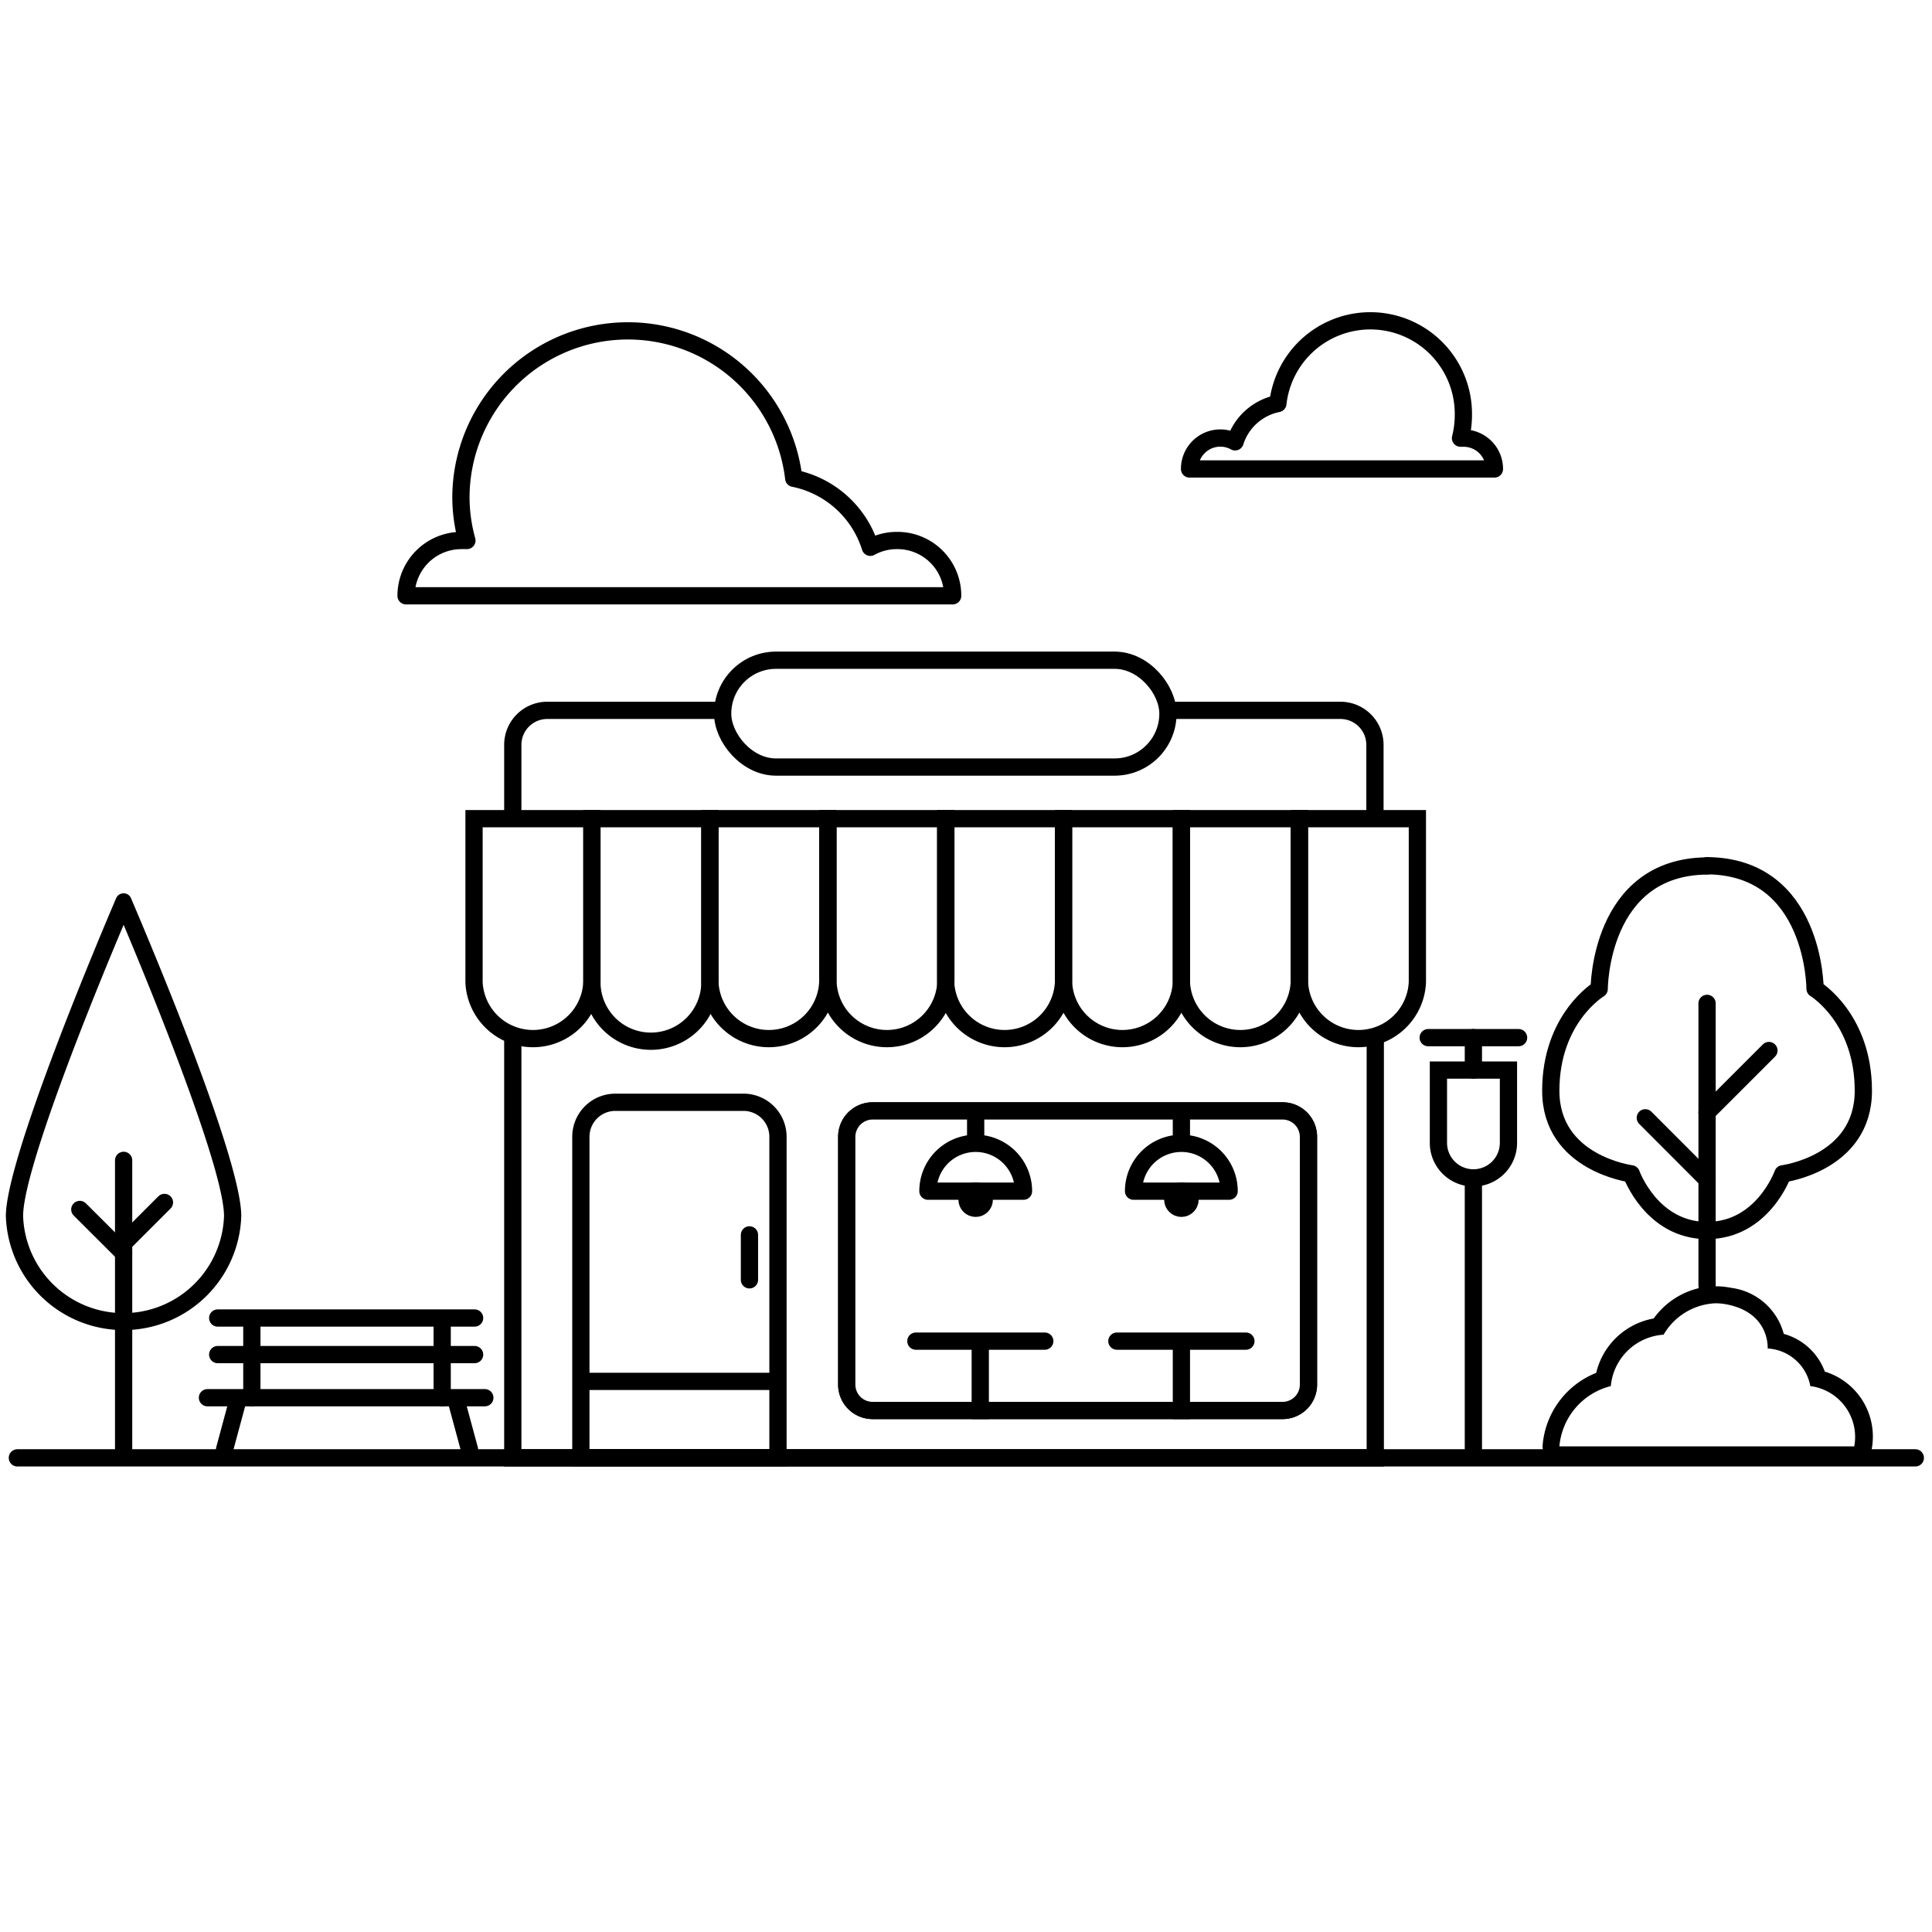 <svg xmlns="http://www.w3.org/2000/svg" viewBox="0 0 168 168"><defs><style>.a0235d3c-f039-4992-8ce2-56398ba75903,.ad670eb1-cfa6-4350-bfae-a22c8f9eea7d,.b40325ac-48e1-4cf8-91ec-533ed3a10a3e,.e48fef5c-58df-48a3-8af9-578ee2b5e782,.f03f10e5-ee66-4e87-be84-8391c5fde96e,.f58ed9ca-fa2e-4767-afb0-f8a4bc83a4f4{fill:none;}.a0235d3c-f039-4992-8ce2-56398ba75903,.ad670eb1-cfa6-4350-bfae-a22c8f9eea7d,.b40325ac-48e1-4cf8-91ec-533ed3a10a3e,.e48fef5c-58df-48a3-8af9-578ee2b5e782,.f03f10e5-ee66-4e87-be84-8391c5fde96e{stroke:#000;}.a0235d3c-f039-4992-8ce2-56398ba75903,.ad670eb1-cfa6-4350-bfae-a22c8f9eea7d,.e48fef5c-58df-48a3-8af9-578ee2b5e782{stroke-miterlimit:10;}.ad670eb1-cfa6-4350-bfae-a22c8f9eea7d,.b40325ac-48e1-4cf8-91ec-533ed3a10a3e,.e48fef5c-58df-48a3-8af9-578ee2b5e782,.f03f10e5-ee66-4e87-be84-8391c5fde96e{stroke-width:1.5px;}.b40325ac-48e1-4cf8-91ec-533ed3a10a3e,.e48fef5c-58df-48a3-8af9-578ee2b5e782,.f03f10e5-ee66-4e87-be84-8391c5fde96e{stroke-linecap:round;}.b40325ac-48e1-4cf8-91ec-533ed3a10a3e,.f03f10e5-ee66-4e87-be84-8391c5fde96e{stroke-linejoin:round;}.b40325ac-48e1-4cf8-91ec-533ed3a10a3e{fill-rule:evenodd;}</style></defs><title>Free Plan</title><g id="b4d79a16-986e-4890-8bdb-c1b6784e45c8" data-name="Layer 2"><g id="fc3ebbcc-b498-4268-b120-0e99e8333212" data-name="Layer 1"><line class="a0235d3c-f039-4992-8ce2-56398ba75903" x1="119.59" y1="126.77" x2="44.59" y2="126.77"/><polyline class="ad670eb1-cfa6-4350-bfae-a22c8f9eea7d" points="119.59 90.53 119.59 126.77 44.59 126.77 44.59 90.22"/><path class="ad670eb1-cfa6-4350-bfae-a22c8f9eea7d" d="M101.56,61.77h15a3,3,0,0,1,3,3v6.42"/><path class="ad670eb1-cfa6-4350-bfae-a22c8f9eea7d" d="M44.59,71.19V64.77a3,3,0,0,1,3-3H62.84"/><path d="M111.53,96.85a2,2,0,0,1,2,2V120.4a2,2,0,0,1-2,2H75.88a2,2,0,0,1-2-2V98.85a2,2,0,0,1,2-2h35.65m0-1H75.88a3,3,0,0,0-3,3V120.4a3,3,0,0,0,3,3h35.65a3,3,0,0,0,3-3V98.85a3,3,0,0,0-3-3Z"/><line class="ad670eb1-cfa6-4350-bfae-a22c8f9eea7d" x1="84.84" y1="96.03" x2="84.84" y2="99.42"/><line class="ad670eb1-cfa6-4350-bfae-a22c8f9eea7d" x1="102.73" y1="96.03" x2="102.73" y2="99.42"/><line class="e48fef5c-58df-48a3-8af9-578ee2b5e782" x1="79.64" y1="116.62" x2="90.85" y2="116.62"/><line class="ad670eb1-cfa6-4350-bfae-a22c8f9eea7d" x1="85.24" y1="116.62" x2="85.24" y2="123.4"/><line class="e48fef5c-58df-48a3-8af9-578ee2b5e782" x1="97.12" y1="116.62" x2="108.34" y2="116.62"/><line class="ad670eb1-cfa6-4350-bfae-a22c8f9eea7d" x1="102.73" y1="116.62" x2="102.73" y2="123.4"/><circle class="ad670eb1-cfa6-4350-bfae-a22c8f9eea7d" cx="84.84" cy="104.32" r="0.75"/><circle class="ad670eb1-cfa6-4350-bfae-a22c8f9eea7d" cx="102.73" cy="104.32" r="0.75"/><path class="e48fef5c-58df-48a3-8af9-578ee2b5e782" d="M113,71.19V85.41a5.13,5.13,0,0,0,10.25,0V71.19Z"/><path class="e48fef5c-58df-48a3-8af9-578ee2b5e782" d="M92.48,71.19V85.41a5.13,5.13,0,0,0,10.25,0V71.19Z"/><path class="e48fef5c-58df-48a3-8af9-578ee2b5e782" d="M72,71.19V85.41a5.13,5.13,0,0,0,10.25,0V71.19Z"/><path class="e48fef5c-58df-48a3-8af9-578ee2b5e782" d="M51.47,71.19V85.41a5.13,5.13,0,0,0,10.26,0V71.19Z"/><path class="ad670eb1-cfa6-4350-bfae-a22c8f9eea7d" d="M53.51,95.85H64.65a3,3,0,0,1,3,3v27.91a0,0,0,0,1,0,0H50.51a0,0,0,0,1,0,0V98.85A3,3,0,0,1,53.51,95.85Z"/><line class="ad670eb1-cfa6-4350-bfae-a22c8f9eea7d" x1="50.51" y1="120.12" x2="67.65" y2="120.12"/><line class="e48fef5c-58df-48a3-8af9-578ee2b5e782" x1="65.17" y1="111.29" x2="65.17" y2="107.38"/><path class="b40325ac-48e1-4cf8-91ec-533ed3a10a3e" d="M84.84,99.42a4.15,4.15,0,0,0-4.15,4.16H89A4.16,4.16,0,0,0,84.84,99.42Z"/><path class="b40325ac-48e1-4cf8-91ec-533ed3a10a3e" d="M102.73,99.42a4.16,4.16,0,0,0-4.16,4.16h8.31A4.15,4.15,0,0,0,102.73,99.42Z"/><path class="b40325ac-48e1-4cf8-91ec-533ed3a10a3e" d="M148.44,107c-4.83,0-6.59-4.93-6.59-4.93s-7-.89-7-7.22S139.06,86,139.06,86s0-10.63,9.38-10.7"/><path class="b40325ac-48e1-4cf8-91ec-533ed3a10a3e" d="M148.44,107c4.84,0,6.59-4.93,6.59-4.93s7-.89,7-7.22-4.2-8.87-4.2-8.87,0-10.63-9.39-10.7"/><line class="f03f10e5-ee66-4e87-be84-8391c5fde96e" x1="148.44" y1="111.81" x2="148.44" y2="87.25"/><line class="f03f10e5-ee66-4e87-be84-8391c5fde96e" x1="148.44" y1="96.73" x2="153.82" y2="91.35"/><line class="f03f10e5-ee66-4e87-be84-8391c5fde96e" x1="148.44" y1="102.58" x2="143.07" y2="97.2"/><path d="M149.15,113.33a5.12,5.12,0,0,1,1.07.11c3.71.76,3.49,3.82,3.49,3.82a4,4,0,0,1,3.71,3.27,4.46,4.46,0,0,1,3.82,5.24H135.6a5.93,5.93,0,0,1,4.47-5.24,4.93,4.93,0,0,1,4.59-4.47,5.49,5.49,0,0,1,4.49-2.73m0-1.5h0a6.76,6.76,0,0,0-5.35,2.82,6.27,6.27,0,0,0-5,4.73,7.43,7.43,0,0,0-4.66,6.31,1.5,1.5,0,0,0,1.5,1.58h25.64a1.51,1.51,0,0,0,1.49-1.33,5.91,5.91,0,0,0-4.09-6.67,5.3,5.3,0,0,0-3.57-3.28,5.45,5.45,0,0,0-4.55-4,7.16,7.16,0,0,0-1.37-.14Z"/><path d="M11.48,78.69h0m-.73,1.73c4.35,10.34,8.73,21.93,8.73,25.32a8.74,8.74,0,0,1-17.47,0c0-3.39,4.39-15,8.74-25.32m0-2.74a.7.7,0,0,0-.65.42C7.85,83.37.51,101,.51,105.74a10.24,10.24,0,0,0,20.47,0c0-4.79-7.34-22.37-9.59-27.64a.69.69,0,0,0-.64-.42Z"/><line class="f03f10e5-ee66-4e87-be84-8391c5fde96e" x1="10.75" y1="126.05" x2="10.75" y2="100.9"/><line class="f03f10e5-ee66-4e87-be84-8391c5fde96e" x1="10.75" y1="108.11" x2="14.3" y2="104.56"/><line class="f03f10e5-ee66-4e87-be84-8391c5fde96e" x1="10.75" y1="108.97" x2="6.94" y2="105.17"/><line class="f03f10e5-ee66-4e87-be84-8391c5fde96e" x1="38.45" y1="121.54" x2="38.45" y2="115.19"/><line class="f03f10e5-ee66-4e87-be84-8391c5fde96e" x1="21.9" y1="121.54" x2="21.9" y2="115.19"/><line class="f03f10e5-ee66-4e87-be84-8391c5fde96e" x1="19.53" y1="126.03" x2="20.66" y2="121.84"/><line class="f03f10e5-ee66-4e87-be84-8391c5fde96e" x1="40.83" y1="126.06" x2="39.7" y2="121.88"/><line class="f03f10e5-ee66-4e87-be84-8391c5fde96e" x1="18.04" y1="121.54" x2="42.16" y2="121.54"/><line class="f03f10e5-ee66-4e87-be84-8391c5fde96e" x1="18.93" y1="114.61" x2="41.27" y2="114.61"/><line class="f03f10e5-ee66-4e87-be84-8391c5fde96e" x1="18.93" y1="117.79" x2="41.27" y2="117.79"/><line class="f03f10e5-ee66-4e87-be84-8391c5fde96e" x1="128.12" y1="102.42" x2="128.12" y2="126.67"/><line class="f03f10e5-ee66-4e87-be84-8391c5fde96e" x1="128.12" y1="90.23" x2="128.12" y2="93.05"/><line class="f03f10e5-ee66-4e87-be84-8391c5fde96e" x1="124.19" y1="90.23" x2="132.05" y2="90.23"/><path class="ad670eb1-cfa6-4350-bfae-a22c8f9eea7d" d="M125.08,93.05v6.33a3,3,0,0,0,6.09,0V93.05Z"/><path class="f03f10e5-ee66-4e87-be84-8391c5fde96e" d="M78,47a4.79,4.79,0,0,0-2.32.59,8.8,8.8,0,0,0-6.66-6,14.52,14.52,0,0,0-28.94,1.7A14.19,14.19,0,0,0,40.6,47l-.48,0a4.81,4.81,0,0,0-4.81,4.81H82.84A4.8,4.8,0,0,0,78,47Z"/><path class="f03f10e5-ee66-4e87-be84-8391c5fde96e" d="M106.12,38.09a2.65,2.65,0,0,1,1.28.33,4.91,4.91,0,0,1,3.72-3.33,8.09,8.09,0,0,1,16.13.94A8.27,8.27,0,0,1,127,38.1h.27a2.68,2.68,0,0,1,2.68,2.68H103.44A2.68,2.68,0,0,1,106.12,38.09Z"/><rect class="ad670eb1-cfa6-4350-bfae-a22c8f9eea7d" x="62.84" y="57.41" width="38.72" height="9.29" rx="4.64"/><path d="M111.53,97.35a1.51,1.51,0,0,1,1.5,1.5V120.4a1.5,1.5,0,0,1-1.5,1.5H75.88a1.5,1.5,0,0,1-1.5-1.5V98.85a1.51,1.51,0,0,1,1.5-1.5h35.65m0-1.5H75.88a3,3,0,0,0-3,3V120.4a3,3,0,0,0,3,3h35.65a3,3,0,0,0,3-3V98.85a3,3,0,0,0-3-3Z"/><line class="f03f10e5-ee66-4e87-be84-8391c5fde96e" x1="1.51" y1="126.77" x2="166.55" y2="126.77"/><path class="e48fef5c-58df-48a3-8af9-578ee2b5e782" d="M41.22,71.19V85.41a5.13,5.13,0,0,0,10.25,0V71.19Z"/><path class="e48fef5c-58df-48a3-8af9-578ee2b5e782" d="M61.73,71.19V85.41a5.13,5.13,0,0,0,10.25,0V71.19Z"/><path class="e48fef5c-58df-48a3-8af9-578ee2b5e782" d="M82.23,71.19V85.41a5.13,5.13,0,0,0,10.25,0V71.19Z"/><path class="e48fef5c-58df-48a3-8af9-578ee2b5e782" d="M102.73,71.19V85.41a5.13,5.13,0,0,0,10.25,0V71.19Z"/><rect class="f58ed9ca-fa2e-4767-afb0-f8a4bc83a4f4" width="168" height="168"/></g></g></svg>